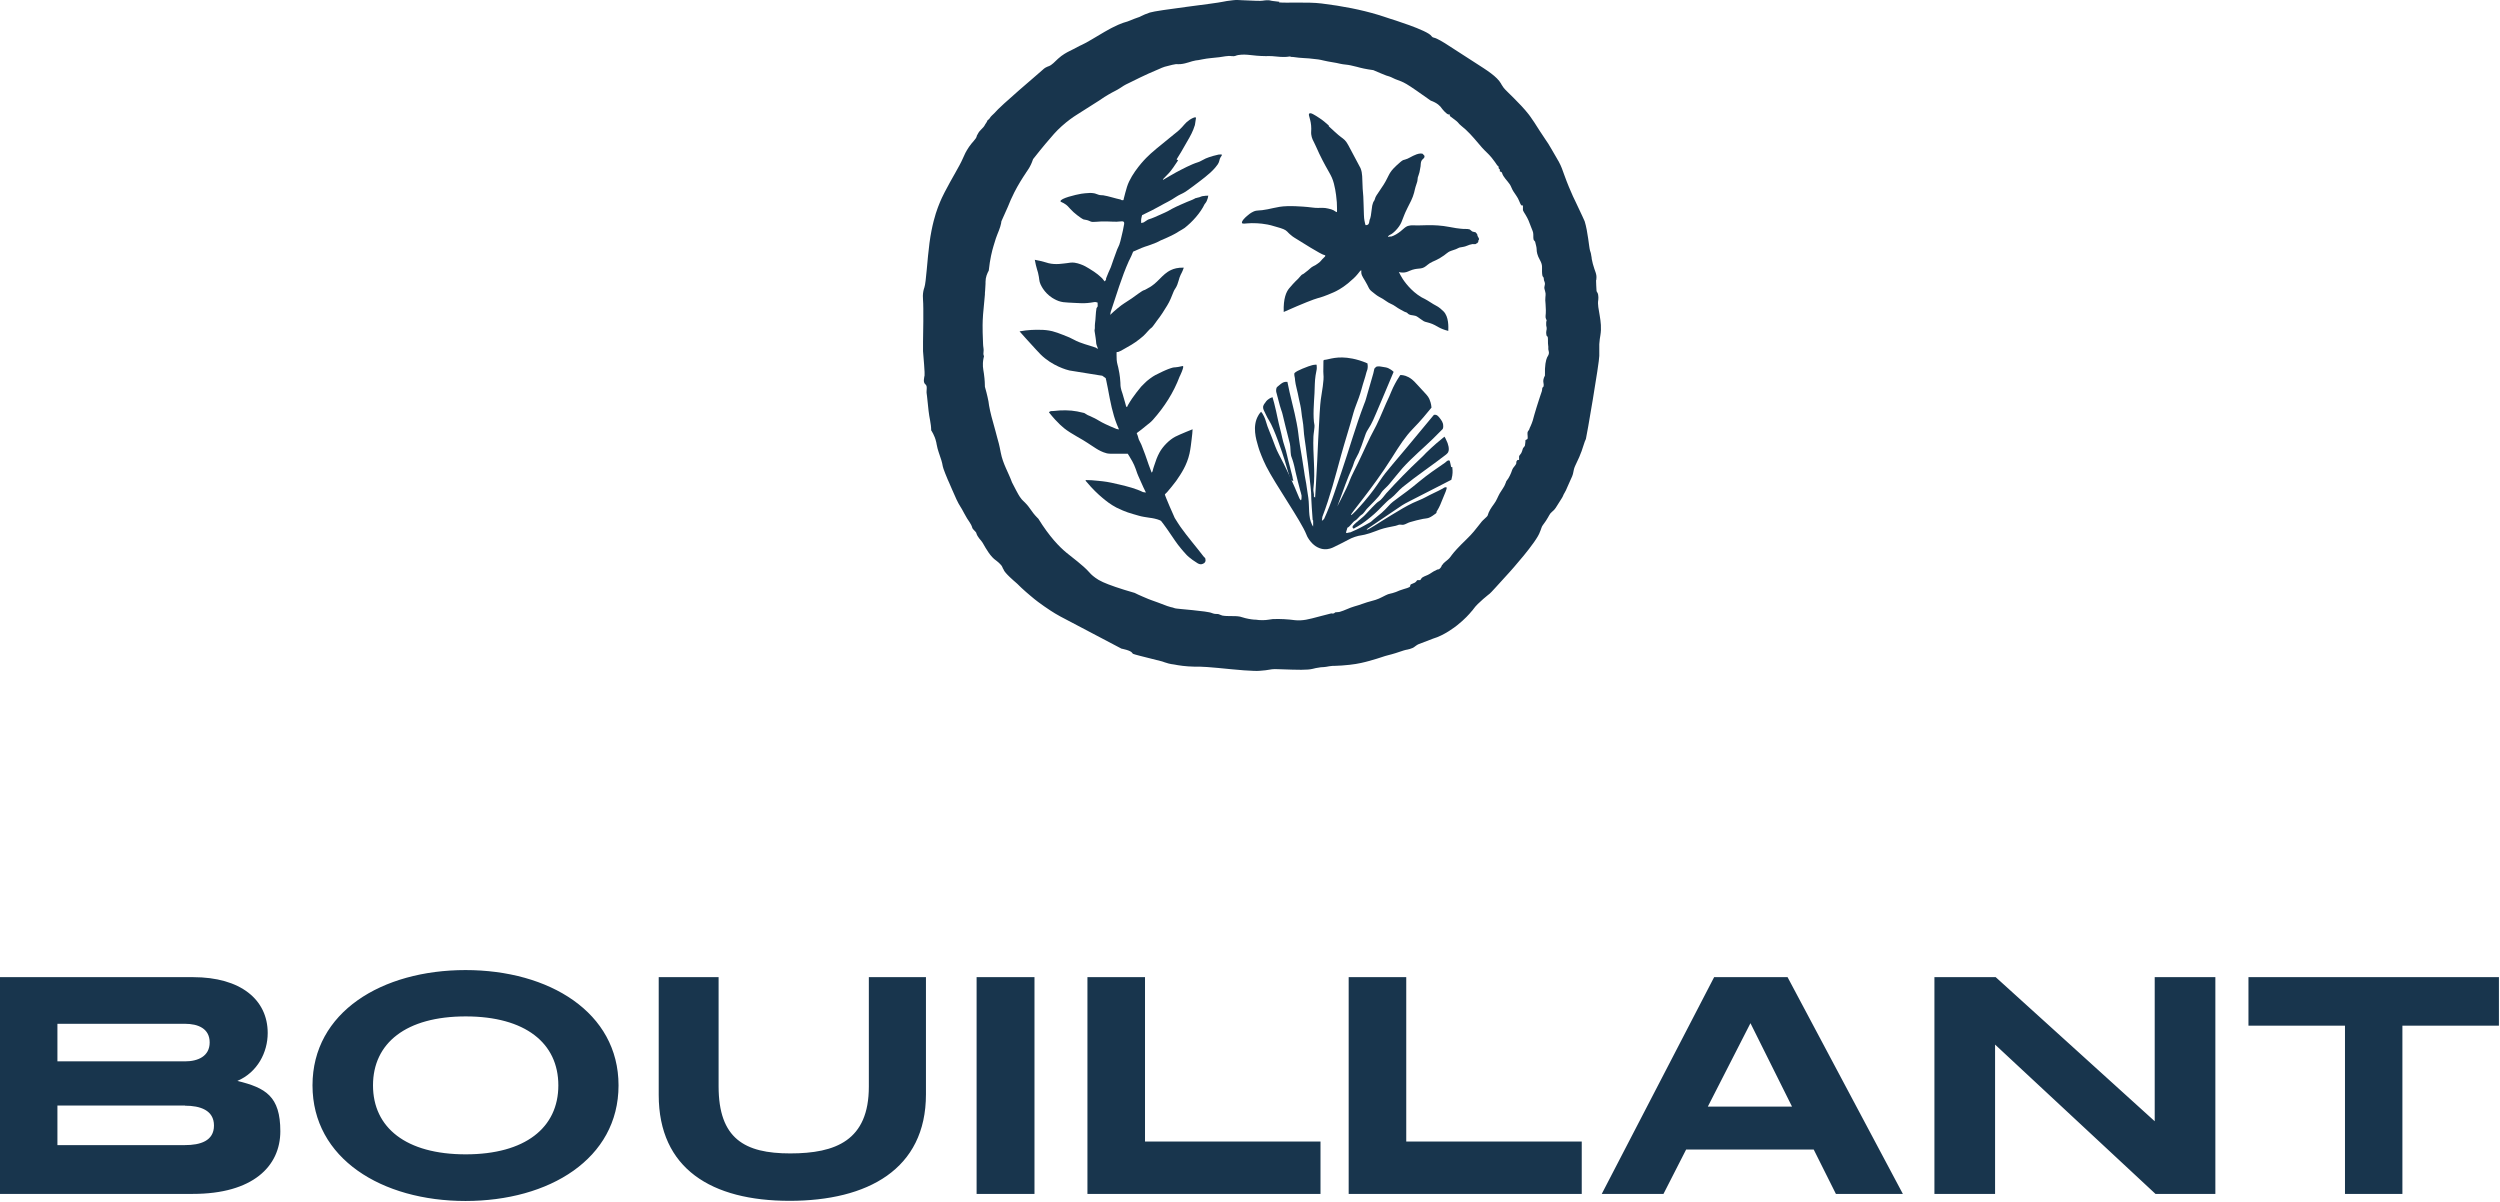 <svg width="1624" height="781" viewBox="0 0 1624 781" fill="none" xmlns="http://www.w3.org/2000/svg">
<g style="mix-blend-mode:multiply">
<path d="M1623.4 634.758H1460.6V666.258H1523.3V775.558H1560.6V666.258H1623.3V634.758H1623.4ZM1439.1 634.758H1399.7V728.358L1296.4 634.758H1256.6V775.558H1296V678.558L1400.2 775.558H1439.1V634.758ZM1137.1 664.658L1164.1 718.858H1109.4L1137.1 664.658ZM1161.1 634.758H1113.5L1040.5 775.558H1080.6L1095.3 746.758H1178.2L1192.6 775.558H1236.1L1161.2 634.758H1161.1ZM913.4 634.758H876.1V775.558H1027.5V741.558H913.5V634.758H913.4ZM743.7 634.758H706.4V775.558H857.8V741.558H743.8V634.758H743.7ZM672 634.758H634.4V775.558H672V634.758ZM601.5 634.758H564.4V705.858C564.4 740.858 542.9 749.258 513.3 749.258C483.7 749.258 466.8 739.658 466.8 705.658V634.758H427.9V711.258C427.9 759.258 462.3 780.058 512.9 780.058C563.5 780.058 601.5 759.658 601.5 710.858V634.758ZM362.7 705.058C362.7 732.558 341.2 749.858 302.5 749.858C263.8 749.858 242.3 732.558 242.3 705.058C242.3 677.558 263.8 660.258 302.5 660.258C341.2 660.258 362.7 677.558 362.7 705.058ZM401.8 705.058C401.8 657.558 356.7 630.158 302.4 630.158C248.1 630.158 203 657.458 203 705.058C203 752.658 248.1 780.158 302.4 780.158C356.7 780.158 401.8 752.858 401.8 705.058ZM120.2 665.058C128.7 665.058 136.2 668.158 136.2 677.158C136.2 686.158 128.6 689.458 120.2 689.458H37.3V665.058H120.2ZM120.2 718.258C130 718.258 139 721.158 139 731.158C139 741.158 130.1 743.858 120.2 743.858H37.3V718.158H120.2V718.258ZM0 634.758V775.558H125.3C164.2 775.558 182.1 757.658 182.1 734.858C182.1 712.058 172.5 706.658 154.2 702.158C167.3 696.558 173.9 683.558 173.9 671.058C173.9 649.358 156.3 634.758 125.4 634.758H0.1H0Z" fill="#18354D"/>
</g>
<g style="mix-blend-mode:multiply">
<path d="M839.4 37.059C838 36.858 838.2 36.559 837.3 36.758C833.5 37.358 829.9 36.758 826.2 36.459C824.2 36.358 823.2 36.459 822.4 36.459C812.7 36.358 810.4 34.858 804.3 35.758C802.8 35.959 802.5 36.758 800.1 36.459C797.6 36.059 794.7 36.858 792.1 37.158C788.2 37.658 784.8 37.758 781 38.559C778.2 39.158 778.9 38.959 776.8 39.258C773.6 39.758 771 41.258 766.8 41.658C765.2 41.758 765.6 41.658 763.9 41.658C763.2 41.658 760.8 42.258 756.6 43.358C755.2 43.758 754.3 44.258 753.1 44.758C747.2 47.258 744.3 48.558 740.6 50.358C738.8 51.258 736.9 52.158 734.3 53.459C731.6 54.858 731.4 54.658 728 56.959C725 58.959 723.7 59.258 720 61.459C718.6 62.258 716.5 63.559 714.1 65.258C709.2 68.359 704.2 71.558 699.3 74.658C696.9 76.158 693.5 78.558 689.7 81.959C686 85.258 683.6 88.159 679.1 93.459C677.1 95.859 674.3 99.258 671.1 103.358C670.7 104.458 670.1 106.258 669 108.258C669 108.258 668.1 109.958 667 111.458C666.9 111.658 666.7 111.858 666.6 111.958C666.6 111.958 666.6 111.958 666.6 112.058C664.1 115.758 661.4 120.058 658.9 124.958C657.2 128.258 655.9 131.358 654.7 134.358C651.9 140.558 650.5 143.758 650.5 143.758C650.4 144.458 650.3 145.158 650.3 145.158C649.9 147.558 647.8 152.458 647.8 152.458C647.3 153.458 646.7 155.558 645.4 159.758C644.4 163.058 643.1 168.258 642.3 175.758C641.3 177.558 640.2 180.058 640.2 183.058C640.2 183.458 640.2 183.858 640.2 184.258C640 187.558 639.9 189.958 639.8 190.358C639.8 190.558 639.8 190.758 639.8 190.758C639.8 191.058 639.8 191.258 639.8 191.258C639.8 191.558 639.4 195.058 638.6 204.258C638.4 207.158 638.3 209.558 638.3 211.258C638.3 213.858 638.3 217.058 638.6 223.458C638.6 225.158 639.2 226.958 638.9 228.658C638.9 229.158 638.6 230.258 639.2 231.358C639 232.258 638.6 233.858 638.5 235.858C638.3 239.258 639.1 241.058 639.5 245.658C639.6 246.858 639.8 248.858 639.8 251.258C640.6 253.958 641.1 256.158 641.5 257.858C642.1 260.258 642.2 261.358 642.5 263.458C643.3 267.958 644.4 272.058 646.7 280.158C647 281.458 647.4 282.758 647.7 283.958C648.8 288.058 649.1 288.858 649.4 290.558C649.8 292.258 650 293.458 650.1 294.058C651.5 301.358 655 306.758 657.4 313.358C657.4 313.358 658.8 316.058 660.2 318.758C662.2 322.558 663.1 323.658 663.7 324.358C664.5 325.258 664.6 325.258 665.8 326.458C669.4 330.058 669.8 332.158 673.6 336.058C674 336.458 674.3 336.758 674.5 336.958C681.8 348.758 688.2 355.258 692.8 359.058C696.4 362.058 703.6 367.258 707.4 371.558C707.8 372.058 709.2 373.658 711.6 375.358C712.8 376.258 714.3 377.158 716.5 378.158C720.2 379.858 727.6 382.458 737.1 385.158C738.3 385.758 740.1 386.658 742.3 387.558C748.7 390.358 748 389.758 752.1 391.358C757.7 393.558 760.1 394.358 760.8 394.458C760.8 394.458 761.4 394.458 762.1 394.758C762.7 394.958 763.2 395.158 763.3 395.158C764.3 395.558 784.4 396.858 787.3 398.258C787.3 398.258 787.7 398.458 788.2 398.558C789.5 398.958 790.3 398.758 791.2 398.858C791.9 398.958 793.4 399.758 794 399.858C797.7 400.558 801.8 399.858 805.5 400.558C807 400.858 806.8 401.058 809 401.558C811.9 402.258 814.3 402.558 816 402.558C817 402.758 818.4 402.858 820.2 402.858C823.3 402.858 825.2 402.258 826.8 402.158C831.7 401.958 836.5 402.258 841.1 402.858C843.6 403.158 846 402.958 848.4 402.558C851.2 402.058 852.8 401.558 858.2 400.158C861.1 399.358 863.4 398.758 864.8 398.458C865.2 398.558 865.9 398.658 866.5 398.458C867 398.258 867.1 397.858 867.5 397.758C868.5 397.558 869.1 397.758 870.3 397.458C873.5 396.558 876.5 394.858 879.7 393.958C883.5 392.958 887.1 391.358 890.8 390.458C895.2 389.358 896.4 388.558 900.2 386.658C902.5 385.458 903.3 385.858 906.8 384.558C907.9 384.158 907.6 384.158 909.2 383.558C913.3 382.058 915.9 381.858 916.1 380.658C916.1 380.458 916.1 380.458 916.1 380.258C916.2 379.058 918.9 379.258 920.1 377.558C920.3 377.358 920.4 376.958 920.8 376.858C921.3 376.758 922.1 376.958 922.5 376.858C922.8 376.858 923.3 375.558 923.9 375.158C925.6 374.058 927.1 373.858 928.8 372.758C930.2 371.758 932.1 370.658 933.7 369.958C934 369.858 934.5 369.958 934.9 369.658C935.6 369.258 936.3 368.258 936.6 367.358C936.6 367.358 936.8 366.758 937 366.758C937 366.758 937.1 366.858 937.2 366.758C937.2 366.758 937.2 366.758 937.3 366.758V366.558C937.1 366.258 940.1 363.858 940.5 363.558C941.8 362.458 942.2 361.658 943.3 360.258C944.6 358.558 947.1 355.658 952.5 350.458C954.7 348.358 956.3 346.558 957.4 345.258C960.7 341.258 960.7 341.058 962.5 338.858C963.1 338.058 966.2 335.458 966.3 335.058C967.2 331.958 968.6 329.958 970.5 327.358C972.2 325.158 972.9 322.758 974.3 320.358C975.1 318.958 977.4 315.858 977.8 314.458C977.9 314.058 978 313.858 978.1 313.758C978.1 313.758 978.1 313.758 978.1 313.658C978.2 313.458 978.4 313.158 978.4 312.758C979.6 311.258 980.4 309.858 980.8 308.958C982.2 306.158 981.9 305.758 982.9 304.058C983.6 302.958 984.6 302.258 985 300.958C985 300.658 985 300.258 985 299.958C985 299.858 985.7 298.758 985.9 298.758C986.2 298.758 986.7 298.758 986.8 298.758C986.9 298.658 986.7 296.958 986.8 296.458C986.8 295.958 987.9 294.958 988.2 294.358C988.7 293.258 988.9 292.758 989.2 291.558C989.3 290.958 990.5 289.958 990.6 289.458C990.8 288.658 990.7 287.958 990.9 287.058C990.9 286.758 990.9 286.258 990.9 286.058C991 285.658 992.2 285.458 992.3 285.058C992.6 284.058 992.1 282.058 992.3 280.858C992.3 280.358 993.3 279.258 993.3 279.158C993.6 278.158 993.9 277.558 994.3 276.758C995.4 274.358 996.1 271.958 996.7 269.458C997.5 266.358 998.6 263.458 999.5 260.358C1000.1 258.158 1001 256.158 1001.6 254.058C1001.8 253.158 1001.8 252.558 1001.9 251.958C1001.9 251.758 1002.5 251.458 1002.6 251.258C1002.9 250.258 1002.8 249.258 1002.6 248.458C1002.4 247.458 1002.5 245.958 1003.6 243.958C1003.4 237.358 1004.2 233.958 1005 232.158C1005.2 231.658 1006.7 230.058 1006 227.958C1005.5 226.358 1006 225.758 1005.7 224.458C1005.4 222.758 1005.7 220.058 1005.4 218.858C1005.4 218.658 1004.8 218.358 1004.7 218.158C1004.5 217.358 1004.4 216.658 1004.4 216.058C1004.4 214.958 1004.6 214.858 1004.7 213.958C1004.9 212.358 1004.3 212.158 1004.4 210.458C1004.4 209.158 1004.4 209.058 1004.7 208.058C1004.7 207.858 1003.8 206.758 1004 205.258C1004.3 203.258 1004.2 199.558 1004 197.558C1003.5 193.858 1004.2 191.958 1004 190.558C1003.6 188.058 1002.9 187.458 1003.3 186.058C1003.4 185.558 1003.9 184.158 1003.3 182.958C1002.7 181.758 1003 181.158 1002.7 180.258C1002.5 179.758 1002.1 179.658 1002 179.258C1001.6 177.658 1001.7 175.658 1001.7 173.358C1001.7 172.258 1001.4 170.758 1000.3 168.858C998.6 165.858 998.2 163.558 998.2 161.858C998.2 160.658 997.7 159.058 997.2 156.958C997.2 156.858 996.2 155.958 996.2 155.558C995.9 154.358 996.2 152.458 995.9 151.058C995.6 149.758 994.9 148.458 994.5 147.258C993.4 144.258 992.7 142.358 991 139.558C990.6 138.958 989.3 136.858 989.3 136.458C989.2 135.858 989.4 133.658 989.3 133.458C989.3 133.458 988.7 133.458 988.4 133.458C988 133.358 987 131.058 986.8 130.458C986 128.258 984.3 126.258 983 124.158C982.2 122.958 981.6 121.058 980.9 119.958C979.2 117.358 976.5 115.158 975.7 112.258C975.5 111.558 974.4 111.458 974.3 111.358C974.3 111.358 974.3 110.458 974.3 110.158C974.3 109.958 973.7 109.658 973.6 109.458C973.4 108.858 973.6 108.558 973.4 108.158C973.4 107.958 973.2 107.758 972.7 107.558C971.9 106.358 970.7 104.558 969 102.458C966.7 99.659 965.3 98.758 962.7 95.858C959.4 92.058 956 87.758 952.1 84.158C950.5 82.658 947.9 80.859 947 79.459C946.7 78.959 943 76.258 942.3 75.758C941.5 75.258 941.8 74.458 941.8 74.358C941.8 74.358 941.2 74.358 940.9 74.358C939.4 73.958 937 70.959 936.7 70.558C935.6 68.859 933.6 66.858 929.4 65.358C925.8 62.758 922.6 60.559 920 58.758C914.1 54.658 912.3 53.758 910.2 52.858C908.6 52.158 906.7 51.658 905 50.758C902.9 49.658 901.7 49.459 900.5 49.059C898.5 48.258 895.7 47.158 892.1 45.559C887.5 44.959 884 44.158 881.6 43.459C880.6 43.158 879.3 42.858 877.4 42.459C875.3 41.959 872.9 41.959 870.8 41.459C867.2 40.559 863.7 40.258 860 39.358C856.8 38.558 855.1 38.458 854.1 38.358C848.4 37.558 846 37.959 839.5 36.959M830.8 1.558C835.3 2.058 849.6 1.158 858.5 2.258C872.4 3.958 884.3 6.358 895 9.558C899.1 10.758 897.9 10.558 903 12.158C903 12.158 927.5 19.658 929.9 23.458C929.9 23.458 930.2 23.858 930.6 24.158C931 24.358 931.3 24.458 931.4 24.458C933.4 24.758 938.6 28.058 938.6 28.058C943.5 31.159 946 32.758 958.6 40.959C965.9 45.658 972.4 49.658 975.1 54.358C975.1 54.558 975.4 54.858 975.6 55.258C975.6 55.258 976.2 56.158 976.8 57.059C978.3 59.059 987.4 67.058 993 74.258C993 74.359 993.5 74.859 993.9 75.459C996 78.359 997 79.958 1000.3 85.158C1000.9 86.058 1001.3 86.758 1001.5 86.959C1004 90.859 1004.5 91.359 1005.7 93.258C1006.5 94.459 1008 97.159 1011.1 102.458C1011.9 103.958 1012.4 104.658 1012.5 104.858C1014.3 108.158 1015 110.458 1016.2 113.758C1016.4 114.358 1018.3 119.658 1020.9 125.458C1021.5 126.958 1021.8 127.558 1023.3 130.658C1027.3 139.158 1029.3 143.358 1029.4 143.758C1031.5 150.458 1032.2 160.558 1032.9 162.858C1032.9 162.858 1033 163.258 1033.2 163.758C1033.4 164.358 1033.6 165.158 1033.7 166.158C1033.9 166.958 1033.9 167.258 1034 168.258C1034 168.258 1034.3 169.758 1034.7 171.358C1036 176.358 1037.4 177.858 1037 181.158C1037 181.658 1037 181.558 1036.8 182.158C1036.8 182.458 1037 188.258 1037.1 188.758C1037.1 189.158 1037.2 189.358 1037.3 189.458C1037.4 189.758 1037.5 189.858 1037.6 189.958C1038.7 191.658 1038.2 195.058 1038.2 195.058C1037.3 200.258 1041.2 208.558 1039.6 217.858C1039.4 219.158 1039 221.258 1038.9 223.558C1038.9 223.758 1038.9 225.458 1038.9 228.758V231.158C1038.9 235.658 1030.6 284.158 1030.2 285.158C1030.2 285.158 1030 285.558 1029.8 286.058C1029.8 286.258 1029.6 286.458 1029.5 286.758C1029.4 287.158 1029.2 287.558 1029.1 287.958C1028.7 289.458 1028.1 290.658 1027.7 292.158C1027.5 292.958 1027.3 293.358 1027.2 293.558C1025.7 298.058 1022.9 302.558 1022.4 304.958C1022.4 305.158 1022.2 306.058 1021.9 307.358C1021.9 307.358 1021.8 307.858 1021.7 308.158C1021.5 308.958 1021.1 309.858 1020.3 311.558C1018.2 316.058 1018 316.958 1017.2 318.558C1016.9 319.158 1015.6 321.458 1015.5 321.658C1015.5 321.658 1015.5 321.658 1015.5 321.758C1015.5 321.858 1015.4 321.958 1015.4 322.058C1014.7 323.658 1013.2 325.558 1011.3 328.758C1010.7 329.758 1010.3 330.358 1009.6 331.158C1008.9 331.858 1008.4 332.258 1008.1 332.558C1006.5 333.858 1006.5 334.858 1004.2 338.358C1002.3 341.258 1001.8 341.358 1001.3 342.958C1000.9 344.258 1000.5 345.158 1000.4 345.358C998.4 351.958 980.7 371.558 980.7 371.558C972.6 380.458 968.6 384.958 967.7 385.658C967.7 385.658 959.9 391.658 957.2 395.558C956.6 396.458 956.5 396.458 955.8 397.258C954.7 398.658 951.4 402.358 946.6 406.158C945.1 407.358 938.1 412.758 930.9 414.858C930.8 414.858 927.8 416.058 921.8 418.358C921.5 418.358 920.9 418.758 920.1 419.258C919.5 419.658 919.1 419.958 919 420.058C917.6 421.358 914 422.058 913.2 422.158C911.8 422.458 913.2 422.158 906.6 424.258C902.5 425.558 901.3 425.558 897 427.058C896.6 427.158 892.9 428.458 889 429.458C886.8 430.058 882.4 431.258 876.7 431.858C874.1 432.158 869.1 432.558 866.7 432.558C866.5 432.558 866.1 432.558 865.6 432.558C863.8 432.658 862.8 432.958 861.5 433.158C860 433.458 859.8 433.258 858 433.458C855.4 433.758 853.6 434.258 852.8 434.458C849.2 435.358 843.4 435.158 831.9 434.758C828.1 434.658 827.6 434.558 826.3 434.758C822.4 435.358 821.6 435.558 818.3 435.758C816.1 435.958 813.4 435.758 808.2 435.458C805.8 435.258 803.1 435.058 800.1 434.758C800.1 434.758 783.7 433.058 779.3 433.058C776.3 433.058 776.8 433.058 775.8 433.058C770.2 432.958 765.7 432.258 762.7 431.658C760 431.358 758 430.758 756.6 430.258C756.1 430.058 755.7 429.958 755.2 429.758C755.2 429.758 754.9 429.658 754.5 429.558C753.8 429.358 743.8 426.858 743.8 426.858C743.8 426.858 736.9 425.158 736.1 424.758C736 424.758 735.7 424.458 735.5 424.158C734.6 422.458 728.5 421.358 728.5 421.358C707 410.058 694.3 403.358 688.8 400.458C687.7 399.858 684.3 398.058 678.3 393.858C676 392.258 672.9 390.058 669.2 386.858C668.5 386.258 667.8 385.658 666.4 384.458C661.5 380.158 662 380.158 659.5 378.058C659.5 378.058 652.6 372.258 651.9 369.958C651.9 369.958 651.9 369.758 651.7 369.558C651.6 369.358 651.5 369.458 651.2 368.558C650.6 366.658 647 364.058 647 364.058C643.5 361.658 640.8 356.958 638.3 352.558C637.2 350.658 635 349.258 634.1 345.958C634.1 345.758 631.8 343.558 631.7 343.158C630.7 339.558 629 338.658 626.5 333.758C623.9 328.658 623.5 329.058 621.3 324.358C620.9 323.558 620.1 321.758 618.5 318.058C616.7 313.958 616 312.158 615.7 311.658C614.3 308.158 613.5 306.458 612.9 304.558C612 301.758 612.5 302.258 611.5 298.958C610.2 294.658 609.2 292.858 608.4 288.458C608.2 287.458 608.3 287.558 608.1 286.958C607.2 282.858 604.9 279.558 604.9 279.558C604.9 275.258 603.6 271.058 603.2 266.858C602.7 261.958 602.4 259.558 602.2 257.458C601.9 254.858 601.8 254.858 601.9 254.358C601.9 252.558 602.3 251.258 601.6 250.158C601.3 249.758 601.2 249.758 600.9 249.458C599.6 248.058 600.3 245.658 600.6 243.858C600.7 243.058 600.6 241.058 600.3 236.858C600.1 234.058 599.7 230.058 599.6 228.158C599.6 226.858 599.6 225.858 599.6 224.858C599.6 223.258 599.6 222.058 599.6 221.858C599.7 218.758 600 199.058 599.6 195.058C599.6 194.858 599.5 193.658 599.5 192.158C599.5 191.958 599.5 191.258 599.6 190.558C599.8 188.558 600.4 186.958 600.5 186.658C601.6 183.558 602.4 168.058 603.8 157.758C605.3 146.458 607.8 138.658 609 135.458C609.2 134.958 609.4 134.358 609.4 134.358C611.1 129.858 612.8 126.458 613.6 124.958C618.4 115.658 623.3 107.958 625.4 103.058C625.6 102.658 626.2 101.258 627.1 99.358C627.6 98.458 628.4 96.958 629.5 95.358C631.7 92.158 634 90.359 634.4 88.758C634.6 87.859 634.6 88.058 635 87.358C636.7 83.858 638.6 83.758 640 80.758C640.3 80.159 641 79.558 641.4 78.358C641.5 77.958 642.4 77.659 642.8 76.959C643.8 75.258 645 74.558 645.8 73.658C650.5 68.058 674.3 48.158 677.2 45.459C677.5 45.158 678.6 44.058 680.3 43.358C680.7 43.158 681 43.158 681.1 43.059C683.3 42.358 685.3 39.958 687.3 38.158C690.1 35.558 693.2 33.959 694.6 33.258C695.2 32.959 695.9 32.658 697.4 31.858C699.4 30.858 700 30.459 701.4 29.759C702 29.459 702.5 29.258 702.7 29.158C706.1 27.658 711.5 24.159 717.4 20.759C720.7 18.858 722.1 18.158 722.5 17.958C725.4 16.458 727.8 15.458 729.5 14.858C731.7 14.258 733.4 13.658 734.5 13.158C735.7 12.658 737.9 11.758 739.2 11.358C739.3 11.358 739.6 11.258 740.1 11.059C740.9 10.758 741.3 10.358 743.7 9.358C743.7 9.358 745.2 8.758 746.9 8.158C751.8 6.558 789.6 2.258 794.3 1.158C794.5 1.158 795.6 0.858 797 0.658C798.2 0.458 799.3 0.358 800.9 0.158C803.2 -0.142 804.9 0.058 807.2 0.158C815.1 0.558 819.1 0.658 820.1 0.458C820.6 0.458 822.1 0.058 824.1 0.158C824.8 0.158 825.2 0.358 825.7 0.458C825.7 0.458 827.1 0.758 831.1 1.158" fill="#18354D"/>
<path d="M765.3 104.158C762.6 108.358 761.1 110.258 760.4 111.158C759.1 112.858 757.7 113.958 756.2 115.658C756 115.858 755.2 116.558 755.5 116.858C755.5 116.858 756.5 116.258 756.7 116.158C759.2 114.758 761.4 113.358 764 111.958C768 109.858 773.7 106.758 778.3 105.358C779.7 104.958 781 103.958 783.2 102.958C783.2 102.958 786.3 101.558 791.4 100.458C791.9 100.358 792.2 100.358 792.9 100.358C793.6 100.358 793.7 100.358 793.7 100.458C793.9 100.758 793.4 101.458 792.9 102.158C792.1 103.558 792.3 104.058 791.7 105.558C791.5 106.158 791 106.958 789.6 108.658C787.5 111.158 785.3 113.058 782.8 115.058C781.8 115.858 779 118.058 775.1 120.958C771.8 123.358 770.1 124.658 768.5 125.458C767.4 126.058 766 126.558 764 127.858C759.7 130.758 758 131.258 752.9 134.158C750.4 135.558 746.6 137.558 741.9 139.758C741.8 140.158 741.7 140.558 741.6 140.958C741.2 142.458 741.2 143.858 741.3 144.958C741.8 144.558 742.2 144.758 742.5 144.658C743 144.558 745.4 142.758 746 142.558C748.7 141.758 750.8 140.758 756.8 138.058C760.1 136.558 759.5 136.458 764.1 134.258C765.7 133.458 768.4 132.358 771.1 131.158C772.7 130.458 774.4 129.958 776 129.058C776.4 128.758 776.7 128.658 777 128.658C777.5 128.458 777.9 128.458 778.1 128.358C779.6 128.158 779.8 127.658 781.4 127.358C781.6 127.358 782.1 127.358 783.2 127.158C783.9 127.158 784.5 127.158 784.9 127.058C784.8 127.958 784.5 129.258 783.9 130.558C783.4 131.658 782.7 132.358 782.5 132.658C779.9 138.158 774.5 144.258 769.4 148.158C768.3 148.958 767 149.558 765.9 150.258C764 151.558 762.3 152.358 760.3 153.358C758.4 154.358 756 155.258 754 156.158C753.2 156.558 752 157.258 751.2 157.558C748.5 158.658 746.5 159.358 745.6 159.658C743.5 160.258 740.4 161.458 736.1 163.458C736 163.758 735.7 164.258 735.5 164.858C735.2 165.458 735 165.958 735 166.058C734.4 167.558 733.3 169.458 733.3 169.558C728.5 180.258 725.2 191.758 721.5 202.658L721.2 204.558C722.3 203.458 723.9 201.958 726.1 200.158C730 196.958 730.2 197.258 735.3 193.758C736.6 192.858 742 188.758 743 188.558C744.1 188.258 744.6 187.758 745.1 187.558C752.3 184.058 754.6 178.158 760.8 175.358C762.5 174.558 765.1 173.758 769 173.858C768.5 175.358 768 176.458 767.6 177.258C767.3 177.858 766.7 178.858 766.2 180.358C766.2 180.558 766.1 180.758 766 181.058C766 181.058 765.5 182.858 764.8 184.858C764.1 186.858 762.8 188.158 762.4 189.358C761.1 192.558 760 195.558 758.2 198.458C756 202.058 754.2 204.958 751.6 208.258C751 209.058 748.8 212.258 748.3 212.658C746.6 213.758 744.7 216.458 742.7 218.258C739.4 221.158 736.1 223.458 732.2 225.558C730.5 226.458 728.1 228.058 726.3 228.658C726.1 228.658 725.5 228.658 725.4 228.658C725.2 228.858 725.4 233.058 725.4 233.758C725.6 236.158 726.2 237.558 726.4 238.658C726.7 240.058 727.6 243.958 727.8 248.458C727.8 249.658 727.8 251.358 728.5 253.658C728.7 254.258 728.6 254.058 729.2 255.758C729.9 258.058 730.4 259.858 730.9 261.658C731.1 262.258 731.3 263.158 731.6 264.258C732.5 264.458 732.4 263.758 732.6 263.358C733.4 261.858 734.5 260.258 735.4 258.858C737.2 256.258 739.3 253.558 741.3 251.158C742.1 250.258 742.9 249.658 743.7 248.758C744.9 247.358 748.9 244.458 750.5 243.658C752.1 242.958 753.8 241.958 755.4 241.258C755.7 241.158 758.1 239.958 760.6 239.158C761.6 238.858 762.2 238.658 762.7 238.658C763.5 238.558 763.7 238.658 764.7 238.458C765.3 238.458 765.7 238.258 766.4 238.158C768.1 237.858 768.3 237.658 768.5 237.858C768.7 238.058 768.8 238.658 767.7 241.458C766.8 243.758 766.3 244.558 766.3 244.558C762.4 254.958 756.4 264.358 748.9 272.758C747.5 274.358 745.4 275.858 745.4 275.858C742.7 278.158 740.3 279.958 738.4 281.358C738.6 281.758 738.8 282.358 739.1 283.158C739.5 284.358 739.6 285.258 739.8 285.558C740.5 287.158 741.4 288.458 741.9 290.058C742.3 291.358 743.4 293.658 745 298.458C745.8 300.758 746.4 302.658 747.6 305.658C747.8 306.258 748 306.758 748.2 307.058L748.7 306.158C748.9 304.858 749.4 303.758 749.7 302.658C750.7 299.558 751.7 296.658 753.2 293.958C755.3 290.058 759.6 285.658 763.5 283.658C763.8 283.458 765 282.958 766.5 282.258C767 282.058 768.5 281.358 770.5 280.558C771.7 280.058 773.1 279.458 774.7 278.858C774.7 280.358 774.4 282.558 774.1 285.258C773.8 287.658 773.4 291.558 772.7 294.658C771 302.158 767.4 307.558 764 312.458C762.2 314.958 760.1 317.358 758.1 319.758C757.8 320.058 756.8 320.958 756.7 321.158C756.6 321.758 762.8 335.958 763.1 336.458C764.4 338.458 765.6 340.558 766.9 342.358C771.6 348.958 777 355.158 781.9 361.558C782.1 361.858 782.9 362.458 782.9 362.558C783.1 363.358 783.3 364.258 782.9 364.958C782.2 366.358 780.5 366.458 780.3 366.558C779.2 366.558 778.3 366.158 777.9 365.858C773 362.858 770.8 360.458 770.8 360.458C767.9 357.358 765.9 354.758 765.2 353.858C762.3 349.958 761.6 348.558 758.2 343.758C756.5 341.358 755.1 339.458 754.2 338.358C754 338.258 753.6 338.058 753.2 337.858C752.9 337.758 752.4 337.558 751.8 337.358C749.1 336.558 746.9 336.358 746.9 336.358C744.4 335.958 741.9 335.658 739.6 334.958C737.3 334.258 734.9 333.658 732.6 332.858C730.9 332.258 728.3 331.258 725.3 329.758C721.3 327.658 718.6 325.458 716.2 323.458C713.3 321.058 709.6 317.558 705.7 312.858C705.5 312.658 705.3 312.358 705.1 312.158C705.2 312.058 705.4 311.958 705.5 311.858C707.5 311.858 710.3 311.958 713.6 312.358C714 312.358 715 312.558 716.4 312.658C720 313.058 723.8 313.958 727.2 314.758C732.3 315.958 737.8 317.358 742.5 319.658C743.1 319.758 743.8 319.858 744.4 319.958C743.6 318.358 742.3 315.758 740.9 312.458C739.8 309.758 739.3 309.358 737.8 304.758C736.5 300.958 734.6 298.058 733.6 296.358C733.2 295.658 732.8 295.158 732.6 294.758H730.7C726.4 294.758 725.8 294.758 724.1 294.758C721.4 294.758 720.1 294.758 718.9 294.458C717.3 294.058 716.2 293.558 715.1 293.058C712.8 291.958 711.6 291.058 708.8 289.258C707.4 288.358 705.7 287.158 703.5 285.858C700.2 283.858 698.8 283.258 695.2 280.958C695.2 280.958 694.1 280.258 693.1 279.558C691.2 278.258 687.2 275.158 681.4 267.858C682.3 266.658 683.5 267.158 684.7 266.958C689.5 266.358 695 266.358 699.7 267.258C701.2 267.558 702.7 267.858 704.2 268.258C704.5 268.258 706 269.458 706.6 269.658C708 270.158 708.8 270.658 709.7 271.058C711.8 271.958 713.1 272.858 714.2 273.458C716 274.558 719.2 276.158 725.3 278.658L726.9 278.958C726.6 278.358 726.1 277.158 725.5 275.658C722.7 268.458 721.4 261.658 719.6 251.958C719.5 251.358 719.1 249.558 718.6 247.058C718.4 246.458 718.3 245.958 718.3 245.658C717.5 245.158 716.8 244.658 716 244.058C715.4 243.958 714.6 243.858 713.9 243.758C696.4 240.858 696.7 241.058 694.7 240.658C693.3 240.358 683.5 237.758 675.9 230.158C675 229.358 672.2 226.158 666.5 219.958C664.7 217.958 663.2 216.358 662.3 215.258C667.8 214.258 672.3 214.158 675.6 214.258C678.3 214.258 680.6 214.458 683.6 215.158C686 215.758 687.7 216.458 690.6 217.558C694.9 219.258 694.7 219.158 697.6 220.658C702.1 223.158 707.2 224.158 711.9 225.858C712.2 225.958 712.9 226.758 713.1 226.558C713.3 226.358 712.8 225.458 712.4 224.258C711.9 222.858 712.2 222.458 711.7 219.358C711.7 218.758 710.9 214.758 711 214.458C711.4 213.258 711.1 211.958 711.3 210.258C711.8 206.958 711.7 203.258 712.3 200.158C712.3 200.058 713 199.258 713 199.158C713.2 198.458 712.9 197.358 713 196.558C712.2 196.358 711.6 196.058 710.7 196.258C704.1 197.458 701.4 196.858 694 196.558C691.6 196.458 689.7 196.258 687.7 195.558C687.3 195.458 685.6 194.758 683.5 193.458C680.6 191.558 678.9 189.458 678.1 188.358C676.8 186.658 676.2 185.158 676 184.858C674.8 182.258 675.4 181.658 674.3 177.158C673.8 175.258 673.5 174.758 672.9 172.158C672.6 170.758 672.3 169.558 672.2 168.758C673 168.858 674.2 169.158 675.6 169.458C678.7 170.158 679.8 170.658 681.1 170.958C685.9 172.158 690.6 171.158 692.9 170.958C694.6 170.758 696 170.358 698.1 170.658C699.6 170.858 700.7 171.258 701.9 171.658C704.2 172.458 705.7 173.358 707.5 174.458C710 175.958 711.7 177.158 713.1 178.258C714 178.958 714.7 179.658 715.5 180.358C716.1 180.758 717.4 182.758 717.6 182.758C717.8 182.758 718.4 181.758 718.5 181.558C718.5 181.358 718.5 181.058 718.5 180.858C719.4 178.358 720.5 176.058 721.6 173.558C721.6 173.458 722.2 171.858 723.3 168.658C724.7 164.758 725 163.858 725.7 162.058C726.5 160.158 726.6 160.258 727.1 158.958C727.8 156.958 727.8 156.558 728.5 153.758C729.1 151.158 729.8 148.458 730.2 145.758C730.6 143.658 729.4 143.658 727.6 143.858C724.6 144.258 722.1 143.858 719.2 143.858C712.7 143.658 710.1 144.658 708.4 143.858C708.1 143.758 707.1 143.158 705.6 142.858C704.7 142.658 704.3 142.658 703.9 142.558C702.7 142.058 700.8 140.558 699.7 139.758C698.1 138.558 696.6 137.158 695.3 135.758C693.7 133.958 693.5 133.758 692.5 132.958C690.2 131.258 689 131.358 688.9 130.758C688.7 128.858 698.8 126.458 702.4 125.858C702.6 125.858 703.6 125.658 704.8 125.558C707.5 125.258 708.9 125.258 710.7 125.558C711.5 125.658 713 126.358 713.8 126.558C714.8 126.858 715.6 126.758 716.6 126.858C720.3 127.458 724.3 128.858 728.1 129.658C728.2 129.658 728.3 129.958 728.4 129.958C730.3 130.258 729.7 129.958 730 129.058C730.7 126.558 731.2 124.058 732.1 121.358C735.1 111.958 744.6 102.558 744.6 102.558C748.1 98.958 752.9 95.158 762.5 87.358C764.1 86.058 764.8 85.558 766 84.458C769.1 81.558 769.8 79.858 772.6 77.958C773.9 77.058 776.3 75.758 776.8 76.358C777 76.558 776.9 76.858 776.8 77.358C776.2 80.658 776.5 80.058 776.2 81.258C775 85.358 772.7 89.258 772.7 89.258C767.6 98.258 766 100.958 764.3 103.558" fill="#18354D"/>
<path d="M863.2 82.059C864.9 83.559 865.2 83.959 866.9 85.459C871.1 89.359 871.6 89.159 873.5 90.959C875.1 92.559 875.3 93.259 882 105.859C883.5 108.759 883.6 108.859 883.8 109.259C885.2 112.759 884.8 115.159 885.2 122.659C885.4 125.859 885.4 125.059 885.6 127.659C885.8 131.359 885.8 134.559 886 139.559C886 140.459 886.1 142.459 886.7 144.959C886.8 145.559 887 145.959 887.1 146.259C887.4 146.259 887.8 146.259 888.3 146.059C888.5 146.059 888.7 145.859 888.8 145.759C889.2 145.359 889.4 144.759 889.5 144.059C889.5 143.859 889.5 143.859 889.5 143.759C889.6 142.859 889.9 142.359 890.1 141.859C890.2 141.459 890.3 141.059 890.5 140.159C890.8 138.359 890.9 136.959 891.3 134.259C891.3 134.059 891.4 133.359 891.7 132.459C891.8 131.959 891.9 131.659 892.1 131.259C892.4 130.759 892.5 130.659 892.8 130.159C893.1 129.659 893.1 129.159 893.2 129.059C893.6 126.759 898.3 121.859 901.4 115.259C901.7 114.559 901.6 114.759 901.9 114.259C903.7 110.559 905.8 108.659 909.8 105.159C910.5 104.559 911.1 104.159 911.6 103.959C912.1 103.759 912.5 103.659 912.7 103.659C914.9 103.159 916.9 101.459 920.2 100.259C920.2 100.259 920.8 100.059 921.6 99.859C922.7 99.659 923.3 99.659 924.1 99.859L925.3 101.159C925.7 102.759 924.1 103.159 923.5 104.259C922.8 105.459 923 106.759 922.8 108.059C922.6 109.259 922.3 110.559 922.1 111.859C921.9 112.859 921.2 114.559 921 115.259C920.7 116.959 921 117.159 920.3 119.059C919.6 121.159 919.4 121.759 919.1 123.059C918.8 124.059 918.7 124.759 918.6 125.159C917.8 128.459 915.6 132.559 914.3 135.059C911.9 139.959 912.5 139.159 910.4 144.259C908.8 148.159 904.6 151.959 903.1 152.459C903.1 152.459 902.3 152.759 901.8 153.459C901.8 153.459 901.6 153.759 901.7 153.859C901.8 154.059 902.3 153.659 903.1 153.659C903.5 153.659 903.7 153.659 903.8 153.659C906 152.959 908 151.659 909.8 150.259C911 149.359 912.5 147.759 913.7 147.159C914.2 146.859 914.7 146.759 915.1 146.659C916.7 146.259 917.9 146.359 918.3 146.359C923 146.759 930.8 145.359 941.7 147.459C945.7 148.259 946.4 148.259 948.8 148.559C950.5 148.859 953.1 148.559 954.5 148.959C955 149.059 956 150.259 956.6 150.459C957 150.659 957.9 150.659 958.4 150.859C958.7 150.859 959.3 151.959 959.6 152.159C959.6 153.059 960.2 154.059 960.7 154.859C960.9 155.759 960.5 156.059 960.3 156.359C960.3 156.559 960.3 156.859 960.3 157.159C960.3 157.159 959.5 158.059 959.4 158.159C959.4 158.159 959.2 158.159 959 158.159C958.8 158.159 958.8 158.559 958.6 158.559C958 158.659 957.1 158.559 956.5 158.559C955.2 158.759 954.1 159.159 952.9 159.659C951.1 160.459 950 160.359 948.3 160.759C947.9 160.759 946.4 161.659 945.8 161.859C944.2 162.459 943.5 162.659 942.6 162.959C939.8 163.959 939.8 165.059 935.5 167.559C934 168.459 932.7 169.059 932.7 169.059C930.8 169.959 930.1 170.159 928.8 170.959C927.6 171.759 927.1 172.259 926.3 172.859C923 175.459 921.1 173.559 915.6 175.959C914.5 176.459 913 177.159 911 177.059C910 177.059 909.2 176.859 908.7 176.659C909.2 177.759 910.1 179.459 911.3 181.359C912 182.359 916.3 188.959 923.5 193.159C924.3 193.559 926.1 194.359 929.5 196.559C930.6 197.259 931.5 197.859 932.7 198.459C934.8 199.459 936.8 201.359 937.7 202.259C941.2 205.759 940.9 212.459 940.8 214.959C938 214.259 935.9 213.359 934.5 212.559C933.5 211.959 930.9 210.459 928.8 209.859C928.7 209.859 928.1 209.659 927.4 209.459C926.2 209.159 925.1 208.859 924.9 208.659C923.6 207.859 922.3 206.859 921 205.959C918.8 204.359 917 205.259 915 204.059C914.7 203.859 914 203.059 913.6 202.959C911.9 202.459 911.2 201.759 909.7 201.059C907.5 199.959 905.8 198.259 903.3 197.259C901.4 196.459 900 195.159 898.3 194.159C896.4 193.059 895 192.459 893.3 191.059C891.5 189.559 890.4 188.959 889.6 187.759C889 186.859 889.1 186.759 888.2 185.059C885.9 180.659 884.7 179.759 884.3 177.359C884.3 176.959 884.3 175.759 884.3 175.659C884 175.259 882.7 177.059 882 177.959C880.3 180.059 878.7 181.459 875.5 184.159C871.6 187.359 868 189.159 866.4 189.859C863.8 191.059 861.3 191.959 859.7 192.559C857.8 193.159 856.5 193.659 856.1 193.659C853.3 194.459 847.2 196.759 833.9 202.659C833.6 193.759 835.6 189.559 837.4 187.359C838.6 185.959 840.5 183.659 843.3 181.059C843.8 180.559 845.5 178.459 845.8 178.359C846.8 178.059 847.5 177.259 848.6 176.459C850 175.559 851.6 173.659 852.9 173.059C854.7 172.159 854.4 172.359 856.1 171.159C858.4 169.559 857.8 169.359 860.3 167.059C860.5 166.859 861 166.459 860.9 166.059C860.9 165.759 860.4 165.659 860.2 165.659C858.1 165.259 845.3 157.159 840.8 154.359C840.3 154.059 839.1 153.259 837.8 152.059C837 151.359 836.6 150.859 836.2 150.459C834.9 149.159 833.4 148.559 829.1 147.359C826.1 146.459 824.6 146.059 823.4 145.859C818.2 144.859 813.8 144.959 813.1 144.959C809 145.059 807.2 145.659 806.8 144.859C806.3 143.659 809.2 140.959 810.1 140.259C811 139.459 812.3 138.359 814.2 137.459C816.9 136.259 817.6 137.159 823.4 135.959C823.9 135.859 825.2 135.559 827.1 135.159C829.3 134.759 831 134.459 831.2 134.359C837.2 133.359 847 134.259 849.3 134.459C853.5 134.859 853.6 135.059 856 135.059C858.6 135.059 860.2 134.859 862.7 135.459C864.4 135.859 865.2 136.059 866.2 136.559C867.5 137.259 868.2 138.059 868.5 137.659C868.6 137.559 868.5 134.959 868.5 134.459C868.4 132.759 868.5 132.559 868.4 131.359C868.3 129.859 867.8 124.159 866.5 119.259C864.9 113.159 863.1 112.459 857 99.859C854.8 95.259 855.9 97.159 854.3 93.959C852.9 91.159 852.1 89.759 851.8 87.459C851.6 85.959 851.8 85.559 851.8 83.659C851.8 77.559 849.5 74.659 850.5 73.759C851.4 72.959 853.8 74.559 856.9 76.559C859.4 78.159 861.3 79.859 863.2 81.559" fill="#18354D"/>
<path d="M886.6 334.658C888.8 332.458 893.6 326.858 895.8 325.558C897.3 324.758 899.4 321.758 900.5 320.458C907.6 312.658 914.9 305.158 922.6 297.958C924.9 295.858 925.3 295.258 926.3 294.258C931.1 289.558 935.4 285.958 938.3 283.658C938.8 284.358 939.1 284.958 939.3 285.458C941 288.658 941.5 291.758 940.9 293.258C940.8 293.658 940.6 293.958 940.6 293.958C940 294.858 939.2 295.358 939 295.558C929.7 302.758 920.2 309.058 911.1 316.458C908.7 318.358 906 321.858 903.8 323.458C900.2 325.958 896.1 331.058 892.3 334.258C889 337.058 885.5 339.958 881.9 341.958C881.1 342.358 880.2 342.858 879.5 343.358C878.6 343.358 878.4 342.358 878.8 341.658C879.1 341.158 880.4 340.058 880.9 339.558C882.5 338.058 885.2 336.158 886.6 334.658Z" fill="#18354D"/>
<path d="M942.7 303.459C942.7 303.359 942.5 302.359 942 300.359C941.8 299.659 941.8 299.259 941.5 299.159C940.2 298.759 939.5 300.059 938.7 300.559C933 304.459 927.3 308.359 922 312.759C910.2 322.659 905.2 324.859 902 328.659C902 328.659 898.6 332.559 894.8 335.359C892.8 336.859 891.1 338.559 890.7 338.859C890 339.459 889.4 339.559 885.8 341.659C883 343.259 879.9 344.659 877.1 345.859C876.5 345.659 874.8 346.559 874.5 346.159C874.1 345.759 875.3 343.459 875.2 342.859C877 342.159 878.7 338.959 880.3 338.159C881.8 337.359 883.2 335.059 884.5 334.359C885.7 333.759 887 331.559 887.8 330.659C890.5 327.759 895.8 322.859 897.2 320.159C898 318.659 901 316.259 902.4 314.559C905.2 311.259 908.2 307.359 911.1 304.059C917.1 297.359 925.1 290.659 930.8 285.059L937.2 278.659C937.4 278.159 937.6 277.459 937.5 276.559C937.5 274.359 936.3 272.959 935.1 271.359C933.9 269.859 933.2 269.559 932.6 269.459C932.1 269.459 931.8 269.459 931.5 269.459C931.3 269.659 930.6 270.559 930.4 270.759C901.6 305.759 901.5 304.659 896.5 312.159C894.4 315.259 891.3 319.959 886 326.059C882.9 329.659 878.1 334.959 877.6 334.559C876.9 333.959 891.2 317.959 904.1 297.459C909.5 288.859 912.8 283.759 917.7 278.659C918.8 277.559 923.2 273.059 928.5 266.459C929.1 265.759 929.6 265.159 929.9 264.759C929.7 262.159 929 260.359 928.5 259.159C927.5 257.059 926.7 256.459 921 250.259C918.8 247.859 918.3 247.359 917.2 246.459C914 243.959 911.5 243.759 910.6 243.659C910.2 243.659 909.8 243.659 909.6 243.659C908.4 245.359 906.7 248.159 904.9 251.859C903.8 254.059 903.4 255.559 902.5 257.459C899.5 263.659 897.1 270.159 894.1 276.259C893 278.559 891.4 281.259 890.3 283.559C886.5 291.259 883.3 298.859 879.5 306.159C876.5 312.059 876.8 312.759 874.6 317.259C872.2 322.259 870.1 326.259 868.7 328.959C871 322.959 872.7 318.059 873.9 314.859C877 306.359 878.5 304.359 879.8 299.859C880.2 298.659 882 295.659 882.6 294.259C883.8 291.359 885.1 287.959 886.1 284.859C886.9 282.459 887.4 280.759 888.9 278.559C891 275.559 893.3 269.959 893.8 268.759C895.7 264.259 899.9 254.559 905.3 241.559C904.1 240.359 902.8 239.659 902 239.259C901 238.759 899.9 238.559 897.8 238.259C895.3 237.759 894.7 238.059 894 238.259C894 238.259 892.8 239.359 892.8 239.459C892.5 240.459 892.4 241.559 892.1 242.559C890.9 246.959 889.6 251.459 888.3 255.759C887.6 257.959 887.2 260.159 886.2 262.359C880.5 277.259 876.3 292.359 871.2 307.259C869.7 311.559 868.2 316.059 866.7 320.459C864.8 326.059 862.6 331.759 860.1 337.159L858.7 338.359L859 335.759C864.1 322.459 867.5 309.159 871.2 295.659C873.7 286.559 876.7 277.459 879.2 268.159C880.1 264.959 881.5 261.759 882.7 258.359C884.1 254.559 884.9 250.759 886.2 246.859C886.7 245.259 887.2 243.659 887.6 241.959C887.8 241.159 888.1 240.659 888.3 239.859C888.6 238.359 888.5 236.959 888.3 236.059C884.5 234.359 881.1 233.459 878.6 232.959C868.6 230.959 863.3 233.559 860.5 233.759C860.4 233.759 860.1 233.759 859.9 233.959C859.8 234.059 859.8 234.259 859.7 234.359C859.7 234.359 859.7 234.559 859.7 234.759C859.5 241.259 859.7 243.059 859.7 243.059C860.2 247.159 858.7 254.359 858 259.459C857.5 262.959 857.1 270.559 856.3 285.559C855.7 297.159 855.7 300.759 854.9 313.459C854.7 317.659 854.4 321.059 854.3 323.259C854 323.059 853.8 322.759 853.5 322.559C853.8 320.759 852.9 319.059 853.2 317.359C854.6 306.459 852.7 294.759 853.2 283.559C853.2 282.359 854.1 277.059 853.9 276.259C852.7 270.959 853.6 260.959 853.9 255.359C854.1 251.559 854 247.559 854.6 243.859C854.6 243.859 854.8 242.559 855.3 240.059C855.3 240.059 855.5 238.859 855.3 237.559C855.3 237.459 855.3 237.259 855.3 237.259C855.3 237.159 855.3 237.059 855.3 237.059C855.3 236.859 854.7 236.759 853.1 237.059C852.5 237.159 852 237.359 851 237.659C850.5 237.859 850 237.959 850 237.959C850 237.959 842.4 240.659 841 242.259C840.8 242.459 840.8 242.659 840.8 242.659C840.7 242.959 840.8 243.159 840.8 243.259C840.8 244.159 840.9 244.559 841 244.759C841.2 245.659 841.2 246.159 841.3 247.259C841.5 249.759 843 254.659 843.7 258.759C844 260.159 844.4 261.859 844.7 263.259C845.4 266.259 845.5 269.659 846.1 272.659C846.9 276.759 846.8 281.059 847.5 285.159C848.1 288.559 848.4 292.159 848.9 295.659C849.4 298.659 849.8 302.459 850.3 306.759C851.2 314.859 851.7 318.859 851.7 319.959C851.7 324.259 852.5 335.259 852.7 337.759C852.7 337.859 853 337.959 853 338.059C853.1 339.359 853 340.759 853 342.059L852.3 340.859C849.7 335.559 850.7 329.359 849.9 323.459C849.5 321.059 849.2 319.259 848.9 316.859C848.5 313.359 847.6 309.859 847.2 306.459C846.4 300.559 845.3 294.859 844.4 289.059C843.4 282.759 843.4 280.159 842.3 274.759C842.1 273.859 841.6 271.559 841 268.559C840.1 264.659 839.5 262.359 838.9 259.759C838.2 257.059 837.3 253.059 836.3 248.059C836 248.059 835.5 248.059 834.9 248.059C833.5 248.259 832.5 248.959 831.1 250.159C830 251.059 829.4 251.459 829.2 252.059C828.8 253.459 829 254.659 829.2 255.159C830.3 258.859 831 262.659 832.3 266.359C833.3 269.159 832.7 267.559 835.1 277.159C836 280.859 837 284.659 837.9 288.259C838.4 290.559 838.2 293.159 838.6 295.559C838.6 296.159 839.4 297.859 839.6 298.659C840.5 301.359 841.1 304.259 841.7 307.059C842.5 310.859 843.6 314.559 844.5 318.159C844.8 319.359 845.4 321.059 845.5 321.959C845.5 322.459 845.6 324.959 845 324.959C844.8 324.959 843.8 323.359 843.8 323.059C840 313.759 836.5 306.459 834 301.459C830.6 294.659 829.9 293.859 828.4 289.959C825.3 281.459 823.3 277.459 822.5 274.259C822.3 273.559 821.7 271.259 820.1 268.659C819.7 268.159 819.4 267.659 819.2 267.459C818.2 268.459 817.6 269.459 817.3 270.059C813.4 276.859 815.9 285.259 817.3 289.959C817.6 291.159 818 292.059 818.3 293.059C818.3 293.059 820.1 298.059 822.5 302.859C828.5 314.759 845.2 338.459 848.6 347.159C848.7 347.559 849.3 348.959 850.5 350.659C851.4 351.859 853.4 354.659 857.1 356.059C858.7 356.659 859.9 356.759 860.2 356.759C863.1 356.959 865.3 355.959 866.5 355.359C876.1 350.759 876.5 349.959 880.1 348.759C883.9 347.459 884.3 348.159 889.9 346.359C893.9 345.059 893.5 344.959 896.5 343.959C899.6 342.859 903.3 342.259 906.6 341.559C907.5 341.359 908.3 340.959 908.7 340.859C909.6 340.659 910.9 341.059 911.8 340.859C912.9 340.659 914.8 339.459 916 339.159C918.9 338.259 921.6 337.659 924.4 337.059C925.6 336.859 927.1 336.759 928.2 336.359C929.8 335.759 931.4 334.459 932.7 333.559C933.4 333.059 933.1 332.659 933.2 332.359C933.6 331.559 934.2 330.859 934.6 329.959C934.9 329.159 935.2 329.059 936.3 326.159C938.7 320.159 940.3 317.159 939.6 316.559C939.4 316.459 939.2 316.459 938.9 316.559C938.3 316.559 937.8 316.959 937.2 317.359C933.6 319.359 929.7 320.959 926.1 322.959C923.6 324.359 920.4 325.459 917.7 326.759C913 329.059 909.9 330.959 904.1 334.459C894.7 340.159 888.3 344.659 887.9 344.059C887.9 344.059 887.9 343.859 887.9 343.759C888.2 343.559 892 340.959 892.3 340.759C904.5 332.459 910.6 328.359 910.8 328.259C913.7 326.459 913.6 326.659 936.2 315.059C939 313.559 941.3 312.459 942.8 311.659C943 310.959 943.2 310.059 943.4 308.959C943.8 306.459 943.5 304.459 943.4 303.359" fill="#18354D"/>
<path d="M826.6 257.959C826.9 258.859 827.2 260.259 827.7 261.859C828.8 265.959 829.3 268.859 829.8 271.059C830.9 276.459 832.2 280.659 832.9 284.259C833.6 287.859 835.3 291.859 836 295.459C837 300.059 838.4 304.659 839.5 309.359C839.6 309.959 839.7 310.359 839.8 311.059C839.8 311.459 840.3 312.059 840.1 312.259C839.9 312.459 839.2 312.259 838.9 311.959C838.6 311.759 838.1 311.059 838 310.759C837.7 310.059 837.6 309.059 837.3 308.359C837.1 307.859 836.3 304.859 834.5 298.959C833 293.959 827.8 278.659 824.4 273.159C823 271.059 822.1 268.659 820.9 266.359C820.9 266.259 820.7 265.959 820.6 265.459C820.6 265.159 820.4 264.459 820.6 263.759C820.8 263.059 821.2 262.559 821.3 262.359C822.3 260.859 822.9 260.059 824.1 259.259C824.6 258.859 825.4 258.359 826.5 258.059" fill="#18354D"/>
</g>
</svg>
